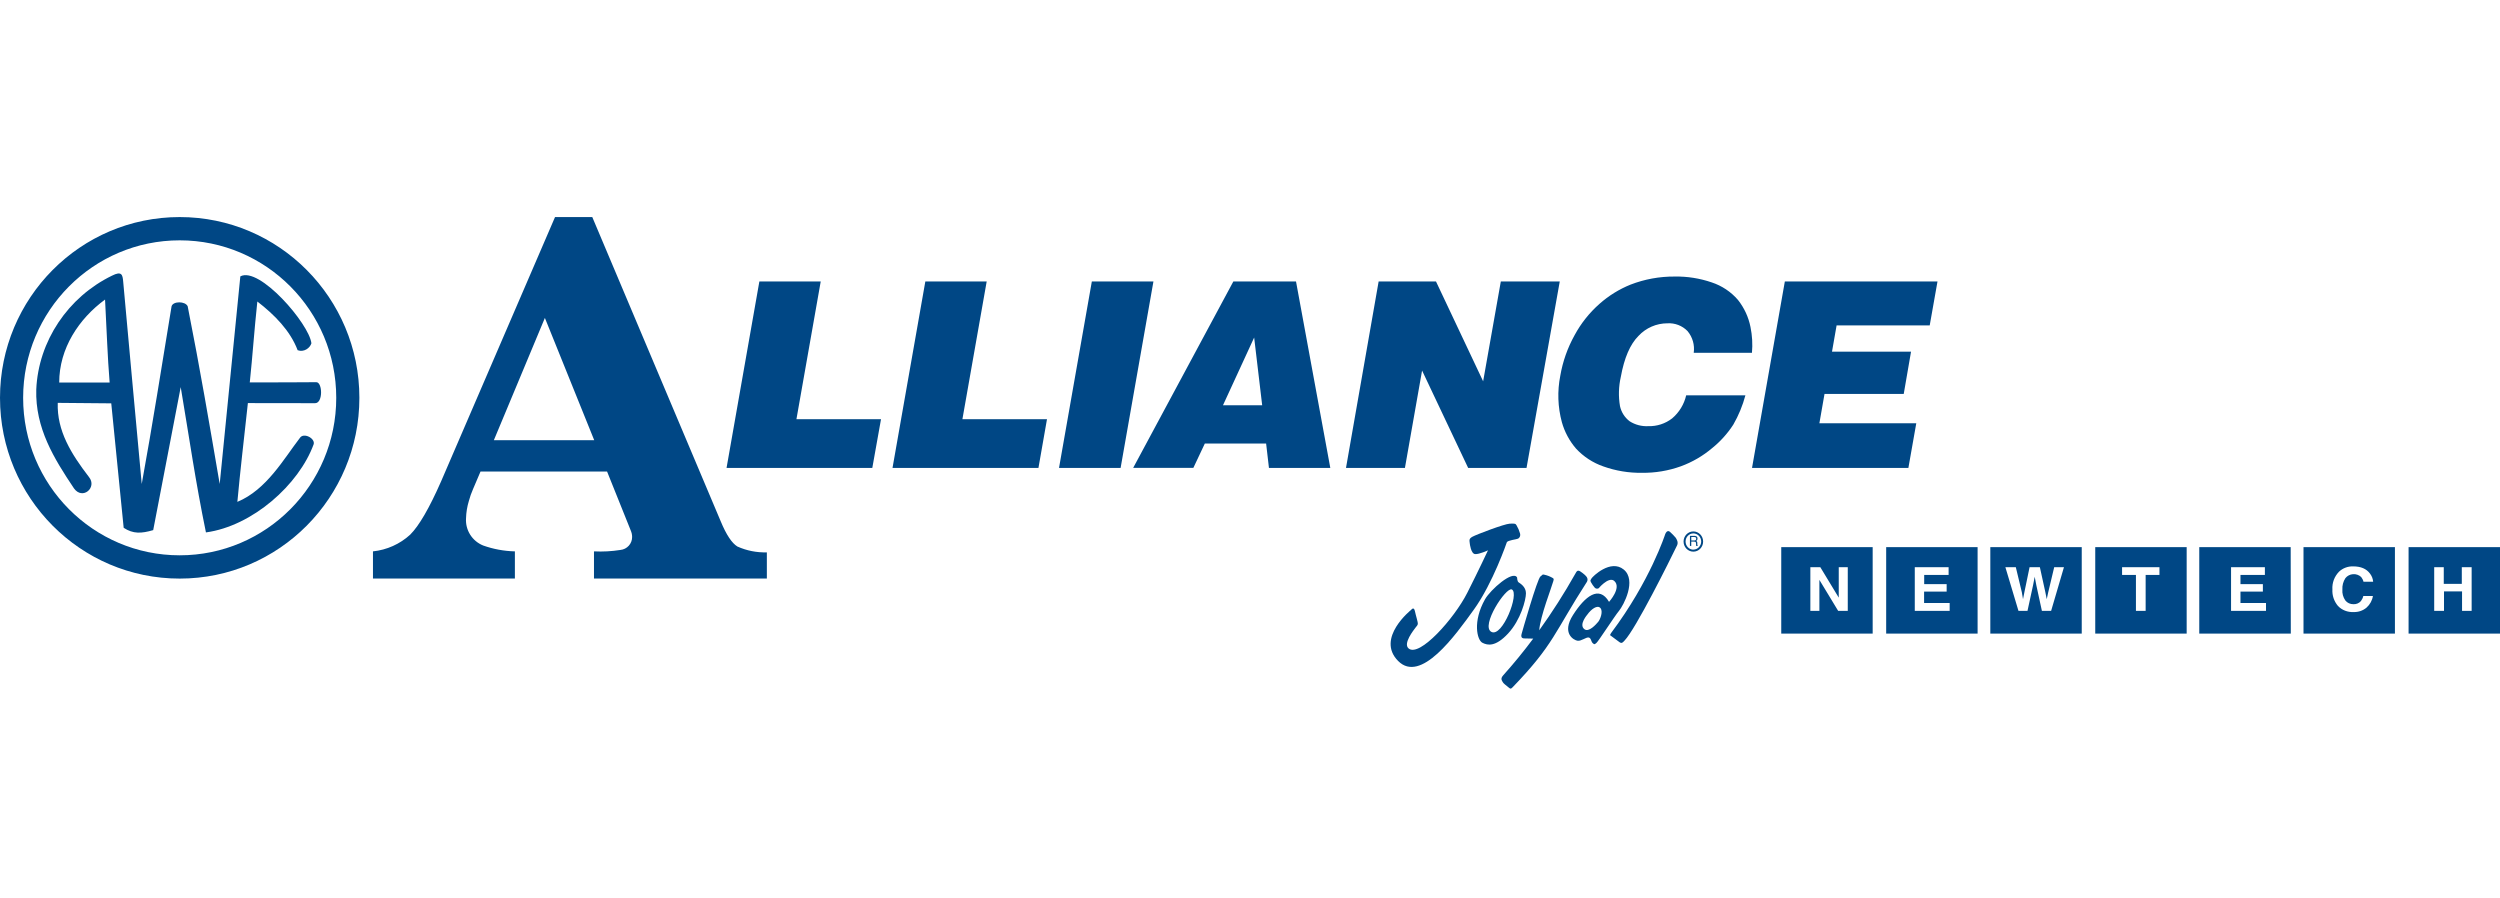 <svg xmlns="http://www.w3.org/2000/svg" width="334" height="120" viewBox="0 0 334 120"><g fill="#004785" fill-rule="evenodd" transform="translate(0 29)"><g fill-rule="nonzero" transform="translate(185.787 40.95)"><path d="M12.616 10.11C13.333 8.841 16.325 6.185 16.896 7.202 16.896 7.202 16.896 7.711 17.106 7.857 17.317 8.003 18.08 8.438 18.08 9.311 18.08 10.184 17.385 12.869 15.695 14.685 14.005 16.501 12.957 16.283 12.255 15.92 11.552 15.558 10.931 13.087 12.616 10.11ZM16.195 8.802C15.426 8.43 11.984 13.675 13.458 14.467 14.932 15.258 17.248 9.311 16.195 8.802ZM26.233 7.197C26.161 7.017 25.739 6.653 25.354 6.401 24.969 6.149 24.851 6.377 24.659 6.727 23.194 9.327 21.591 11.84 19.856 14.255 19.969 12.439 21.557 8.397 21.74 7.677 21.81 7.387 21.81 7.387 21.671 7.279 21.332 7.075 20.964 6.928 20.581 6.842 20.196 6.77 20.44 6.77 20.02 7.061 19.601 7.351 17.563 14.498 17.494 14.759 17.424 15.021 17.422 15.306 17.809 15.342L19.051 15.369C17.79 17.06 16.457 18.694 15.067 20.243 14.603 20.75 14.893 20.963 14.962 21.15 15.032 21.337 15.451 21.63 15.734 21.87 16.017 22.11 16.049 22.11 16.297 21.87 21.824 16.148 21.896 14.5 26.228 7.778 26.332 7.6 26.334 7.377 26.233 7.197ZM26.757 7.821C26.652 7.567 26.687 7.603 26.829 7.341 26.97 7.08 29.39 4.702 31.145 6.142 32.9 7.581 31.11 10.94 30.512 11.66 29.914 12.379 27.742 15.762 27.498 15.944 27.255 16.127 27.253 16.199 27.007 15.98 26.761 15.762 26.796 15.261 26.444 15.217 26.091 15.174 25.461 15.726 24.972 15.654 24.483 15.582 22.795 14.673 24.374 12.204 25.952 9.736 27.851 8.174 29.181 10.46 29.181 10.46 30.901 8.572 29.877 7.663 29.11 6.979 27.6 8.862 27.842 8.608 27.671 8.742 27.431 8.727 27.278 8.572 27.077 8.343 26.902 8.091 26.757 7.821ZM25.88 14.104C26.476 14.584 27.461 13.449 27.735 13.123 28.008 12.797 28.43 11.708 28.015 11.271 27.6 10.834 26.787 11.453 26.293 12.144 26.3 12.144 25.099 13.488 25.88 14.104L25.88 14.104ZM36.692 1.392C36.935.847 37.216.993 37.355 1.137 37.618 1.373 37.866 1.628 38.094 1.9 38.199 2.082 38.479 2.481 38.268 2.917 37.302 4.918 32.749 14.08 31.251 15.632 31.04 15.848 30.899 16.069 30.584 15.848 30.269 15.628 29.566 15.088 29.46 15.013 29.353 14.939 29.228 14.942 29.46 14.615 34.696 7.646 36.692 1.392 36.692 1.392ZM39.138 2.399C39.138 2.04 39.275 1.697 39.521 1.443 39.766 1.19 40.098 1.048 40.445 1.048L40.445 1.048C40.791 1.048 41.123 1.191 41.368 1.444 41.612 1.697 41.75 2.041 41.75 2.399L41.75 2.399C41.751 2.758 41.613 3.102 41.369 3.356 41.124 3.61 40.791 3.752 40.445 3.752L40.445 3.752 40.445 3.479C41.02 3.475 41.486 2.995 41.493 2.399L41.493 2.399C41.491 1.799 41.021 1.312 40.44 1.312L40.44 1.312C39.867 1.322 39.406 1.805 39.406 2.399L39.406 2.399C39.406 2.688 39.516 2.965 39.713 3.169 39.91 3.373 40.178 3.488 40.457 3.488L40.457 3.488 40.457 3.752C40.108 3.755 39.772 3.614 39.525 3.36 39.277 3.106 39.138 2.76 39.138 2.399L39.138 2.399Z"/><path d="M39.991 1.639 40.586 1.639C40.666 1.637 40.744 1.652 40.818 1.682 40.938 1.738 41.011 1.867 40.999 2.003 41.002 2.072 40.985 2.141 40.95 2.2 40.916 2.253 40.869 2.296 40.813 2.325 40.859 2.341 40.9 2.371 40.929 2.411 40.96 2.461 40.976 2.52 40.973 2.579L40.973 2.761C40.975 2.8 40.98 2.839 40.987 2.877 40.992 2.912 41.014 2.943 41.045 2.958L41.045 2.989 40.827 2.989C40.82 2.975 40.815 2.96 40.813 2.944 40.811 2.909 40.811 2.873 40.813 2.838L40.802 2.613C40.807 2.54 40.771 2.47 40.709 2.435 40.66 2.416 40.607 2.407 40.554 2.411L40.164 2.411 40.164 2.989 39.986 2.989 39.991 1.639ZM40.565 2.258C40.633 2.262 40.701 2.243 40.758 2.205 40.809 2.159 40.835 2.09 40.827 2.02 40.837 1.94 40.798 1.862 40.73 1.823 40.686 1.802 40.637 1.792 40.589 1.795L40.169 1.795 40.169 2.258 40.565 2.258ZM10.581 2.699C10.544 2.265 10.405 2.046 10.931 1.756 11.457 1.466 15.178.048 15.915.012 16.652-.024 16.689.012 16.828.24 17.03.58 17.186.946 17.292 1.329 17.373 1.59 17.267 1.874 17.037 2.01 16.828 2.118 15.667 2.226 15.528 2.49 15.528 2.49 13.673 7.939 11.142 11.463 8.611 14.987 4.019 21.405 1 18.353-2.018 15.301 2.755 11.516 2.755 11.516 2.755 11.516 3.105 11.036 3.244 11.698 3.383 12.36 3.666 13.185 3.631 13.404 3.597 13.622 3.525 13.622 3.316 13.912 3.108 14.203 1.622 16.028 2.403 16.683 3.849 17.907 8.49 12.698 10.229 9.272 11.668 6.442 13.01 3.572 13.01 3.572 13.01 3.572 11.851 4.117 11.29 4.078 10.729 4.04 10.581 2.699 10.581 2.699Z"/></g><g fill-rule="nonzero" transform="translate(49.828)"><path d="M16.15,29.812 L22.969,13.475 L29.56,29.812 L16.15,29.812 Z M4.969,42.434 C3.597,43.689 1.855,44.47 0,44.663 L0,48.291 L18.961,48.291 L18.961,44.663 C17.516,44.628 16.086,44.364 14.725,43.881 C13.254,43.288 12.33,41.826 12.433,40.252 C12.455,39.456 12.585,38.667 12.819,37.906 C12.962,37.371 13.147,36.848 13.37,36.342 L14.37,33.996 L31.276,33.996 L34.426,41.84 C34.489,41.986 34.539,42.138 34.576,42.293 C34.607,42.44 34.623,42.589 34.623,42.739 C34.631,43.636 33.947,44.39 33.048,44.475 C31.885,44.659 30.705,44.722 29.528,44.663 L29.528,48.291 L52.624,48.291 L52.624,44.796 C51.268,44.837 49.922,44.569 48.686,44.014 C47.954,43.568 47.206,42.45 46.458,40.643 L29.3,0 L24.324,0 L9.11,35.294 C7.536,38.876 6.155,41.256 4.969,42.434 Z"/><polygon points="66.711 33.519 47.238 33.519 51.624 8.603 59.821 8.603 56.576 27.004 67.876 27.004"/><polygon points="88.908 33.519 69.411 33.519 73.797 8.603 81.994 8.603 78.75 27.004 90.05 27.004"/><polygon points="99.885 33.519 91.656 33.519 96.042 8.603 104.271 8.603"/><path d="M113.562,25.143 L117.728,16.095 L118.799,25.143 L113.562,25.143 Z M111.137,30.257 L119.326,30.257 L119.704,33.519 L127.901,33.519 L123.319,8.603 L114.948,8.603 L101.562,33.511 L109.602,33.511 L111.137,30.257 Z"/><polygon points="137.87 33.519 129.996 33.519 134.358 8.603 142.02 8.603 148.319 21.944 150.682 8.603 158.556 8.603 154.115 33.519 146.319 33.519 140.162 20.505"/><path d="M184.234,18.136 L176.454,18.136 C176.602,17.096 176.302,16.043 175.627,15.234 C174.927,14.511 173.942,14.131 172.934,14.194 C171.468,14.195 170.069,14.805 169.076,15.876 C167.958,16.991 167.17,18.816 166.713,21.35 C166.42,22.634 166.382,23.962 166.603,25.26 C166.776,26.063 167.231,26.778 167.887,27.278 C168.624,27.75 169.491,27.98 170.367,27.935 C171.525,27.972 172.66,27.604 173.572,26.895 C174.514,26.094 175.171,25.014 175.446,23.813 L183.36,23.813 C182.993,25.18 182.451,26.495 181.745,27.724 C180.981,28.907 180.032,29.963 178.934,30.852 C177.69,31.909 176.266,32.738 174.729,33.3 C173.061,33.898 171.298,34.192 169.525,34.168 C167.773,34.193 166.031,33.904 164.383,33.315 C162.982,32.831 161.724,32.008 160.721,30.922 C159.845,29.901 159.202,28.703 158.839,27.411 C158.289,25.382 158.217,23.255 158.627,21.194 C158.953,19.299 159.598,17.473 160.532,15.79 C161.388,14.201 162.521,12.777 163.879,11.582 C165.099,10.501 166.498,9.636 168.013,9.025 C169.89,8.299 171.888,7.932 173.903,7.946 C175.587,7.916 177.263,8.181 178.856,8.728 C180.22,9.177 181.434,9.988 182.367,11.074 C183.203,12.131 183.775,13.369 184.037,14.687 C184.27,15.821 184.337,16.983 184.234,18.136 L184.234,18.136 Z"/><polygon points="205.132 33.519 184.242 33.519 188.627 8.603 209.022 8.603 207.982 14.476 195.541 14.476 194.927 17.987 205.486 17.987 204.51 23.633 193.927 23.633 193.242 27.544 206.187 27.544"/></g><path d="M14.647,22.102 L7.91,22.102 C7.91,17.557 10.526,13.59 14.035,11.02 C14.277,15.527 14.353,18.467 14.647,22.102 M14.968,7.826 C9.079,10.686 5.129,16.579 4.845,23.027 C4.692,28.189 7.205,32.246 9.886,36.251 C11.035,37.855 13.013,36.123 11.891,34.737 C9.502,31.629 7.59,28.548 7.716,24.823 L14.864,24.887 L16.523,41.514 C17.801,42.349 18.884,42.285 20.468,41.824 L24.144,22.717 C25.332,29.767 26.096,35.222 27.514,42.131 C33.716,41.284 39.935,35.776 41.913,30.331 C42.108,29.549 40.569,28.75 40.071,29.498 C37.916,32.297 35.617,36.431 31.712,38.049 C32.095,33.877 32.545,30.116 33.117,24.853 C36.653,24.853 41.007,24.853 42.091,24.866 C43.178,24.878 43.092,22.061 42.261,22.061 C40.7,22.061 37.302,22.104 33.37,22.093 C33.753,18.472 33.959,15.211 34.381,11.282 C36.677,13.053 38.77,15.168 39.765,17.788 C40.608,18.097 41.41,17.504 41.605,16.863 C41.298,14.244 34.636,6.54 32.108,7.926 C31.19,17.17 30.27,26.415 29.352,35.66 C27.946,27.457 26.747,20.369 25.075,11.92 C24.757,11.214 23.097,11.214 22.919,11.933 C21.616,19.867 20.416,27.521 18.936,35.66 C18.227,28.075 16.867,13.124 16.454,8.577 C16.376,7.72 16.268,7.168 14.968,7.826 M3.091,24.149 C3.091,35.77 12.455,45.189 24.007,45.189 C35.556,45.189 44.922,35.77 44.922,24.149 C44.922,12.528 35.556,3.109 24.007,3.109 C12.455,3.109 3.091,12.528 3.091,24.149 M24.007,0 C37.265,0 48.013,10.812 48.013,24.149 C48.013,37.488 37.265,48.3 24.007,48.3 C10.746,48.3 0,37.488 0,24.149 C0,10.812 10.746,0 24.007,0"/><path fill-rule="nonzero" d="M12.214 11.55 0 11.55 0 0 12.214 0 12.214 11.55ZM3.889 8.511 5.095 8.511 5.095 4.373 7.602 8.511 8.887 8.511 8.887 2.682 7.682 2.682 7.682 6.744 5.223 2.682 3.889 2.682 3.889 8.511ZM26.232 11.55 14.018 11.55 14.018 0 26.232 0 26.232 11.55ZM22.359 2.682 17.839 2.682 17.839 8.511 22.5 8.511 22.5 7.462 19.084 7.462 19.084 5.942 22.098 5.942 22.098 4.939 19.097 4.939 19.097 3.712 22.359 3.712 22.359 2.682ZM40.146 11.55 27.932 11.55 27.932 0 40.146 0 40.146 11.55ZM29.945 2.682 31.692 8.511 32.898 8.511 33.641 5.091 33.862 3.951 34.079 5.091 34.822 8.511 36.056 8.511 37.767 2.682 36.465 2.682 35.662 6.056 35.469 6.949 35.284 6.018 34.553 2.682 33.175 2.682 32.48 6.037 32.299 6.949 32.142 6.018 31.339 2.682 29.945 2.682ZM54.164 11.55 41.95 11.55 41.95 0 54.164 0 54.164 11.55ZM45.534 2.682 45.534 3.712 47.386 3.712 47.386 8.511 48.683 8.511 48.683 3.712 50.528 3.712 50.528 2.682 45.534 2.682ZM68.077 11.55 55.847 11.55 55.847 0 68.061 0 68.077 11.55ZM64.614 2.682 60.094 2.682 60.094 8.511 64.763 8.511 64.763 7.462 61.352 7.462 61.352 5.942 64.345 5.942 64.345 4.939 61.352 4.939 61.352 3.712 64.614 3.712 64.614 2.682ZM81.987 11.55 69.773 11.55 69.773 0 81.987 0 81.987 11.55ZM73.634 5.642C73.585 6.445 73.852 7.237 74.385 7.865 74.913 8.412 75.672 8.708 76.454 8.67 77.096 8.694 77.722 8.48 78.198 8.074 78.657 7.662 78.956 7.116 79.046 6.523L77.764 6.523C77.708 6.767 77.6 6.997 77.447 7.2 77.202 7.486 76.827 7.643 76.438 7.621 76.02 7.628 75.623 7.446 75.37 7.131 75.065 6.698 74.923 6.18 74.968 5.661 74.934 5.128 75.075 4.597 75.37 4.141 75.61 3.833 75.981 3.639 76.385 3.609 76.789 3.579 77.186 3.717 77.475 3.986 77.626 4.173 77.733 4.39 77.788 4.62L79.078 4.62C79.047 4.227 78.901 3.849 78.656 3.53 78.182 2.889 77.432 2.568 76.406 2.568 75.696 2.547 75.008 2.807 74.51 3.286 73.894 3.928 73.579 4.777 73.634 5.642L73.634 5.642ZM96.025 11.55 83.811 11.55 83.811 0 96.025 0 96.025 11.55ZM88.544 8.511 88.544 5.908 90.955 5.908 90.955 8.511 92.236 8.511 92.236 2.682 90.922 2.682 90.922 4.905 88.512 4.905 88.512 2.682 87.234 2.682 87.234 8.511 88.544 8.511Z" transform="translate(237.975 44.1)"/></g></svg>